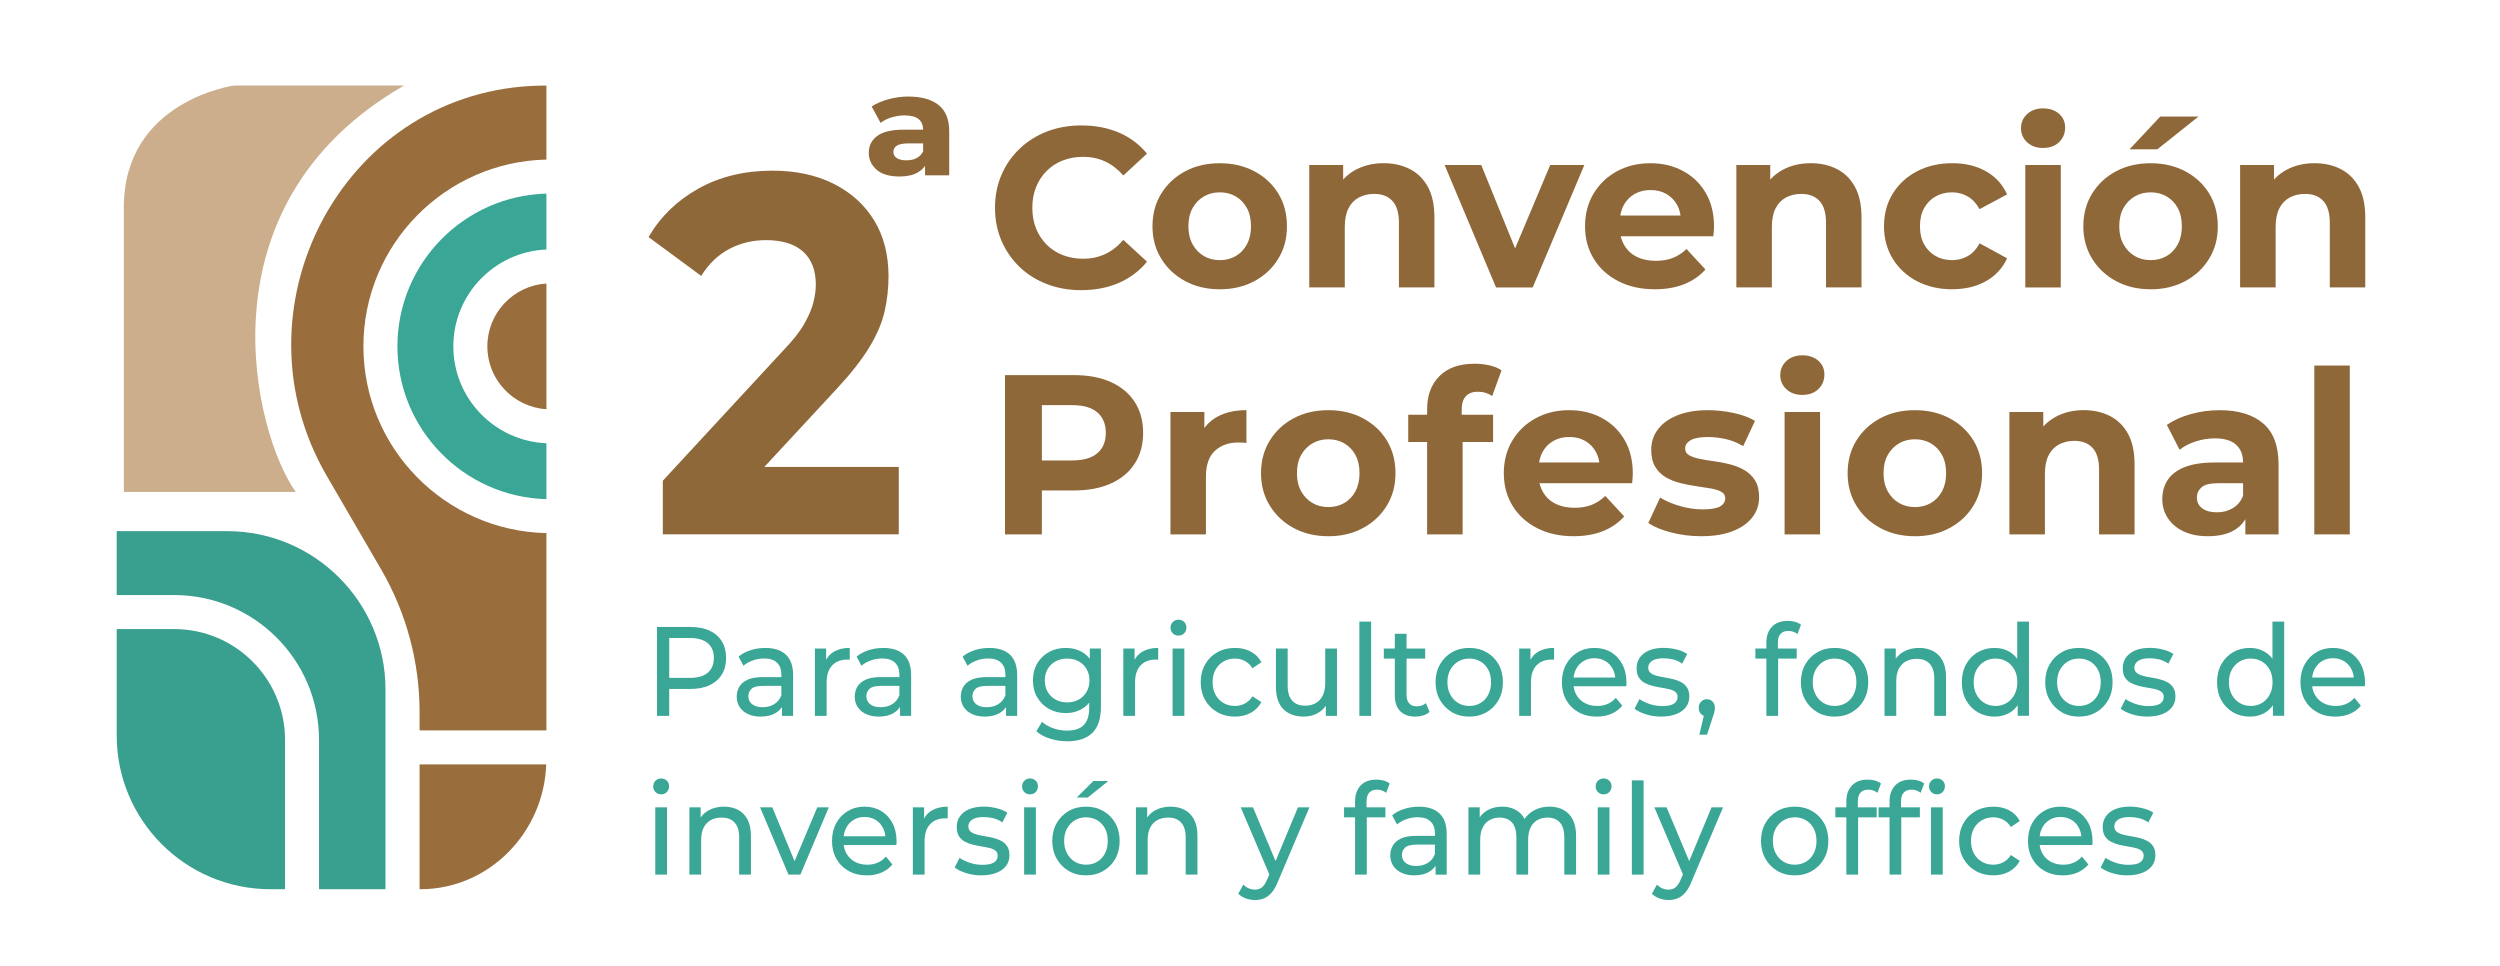 <?xml version="1.0" encoding="UTF-8"?>
<svg id="FORMAS" xmlns="http://www.w3.org/2000/svg" viewBox="0 0 1417.32 547.8">
  <defs>
    <style>
      .cls-1 {
        fill: #39a696;
      }

      .cls-1, .cls-2, .cls-3, .cls-4, .cls-5 {
        stroke-width: 0px;
      }

      .cls-2 {
        fill: #996d3c;
      }

      .cls-3 {
        fill: #8f683a;
      }

      .cls-4 {
        fill: #399f8f;
      }

      .cls-5 {
        fill: #ccae8d;
      }
    </style>
  </defs>
  <g>
    <path class="cls-3" d="M612.99,164.51c-6.97,0-13.44-1.14-19.41-3.42-5.98-2.28-11.16-5.53-15.54-9.74-4.39-4.21-7.8-9.16-10.26-14.83-2.45-5.68-3.68-11.91-3.68-18.71s1.23-13.03,3.68-18.71c2.45-5.68,5.89-10.62,10.32-14.83,4.43-4.21,9.61-7.46,15.54-9.74,5.93-2.28,12.43-3.42,19.48-3.42,7.82,0,14.9,1.35,21.22,4.06s11.63,6.69,15.93,11.93l-13.42,12.38c-3.1-3.53-6.54-6.17-10.32-7.93-3.79-1.76-7.91-2.64-12.38-2.64-4.21,0-8.08.69-11.61,2.06-3.53,1.38-6.58,3.35-9.16,5.93s-4.58,5.63-6,9.16c-1.42,3.53-2.13,7.44-2.13,11.74s.71,8.21,2.13,11.74c1.42,3.53,3.42,6.58,6,9.16s5.63,4.56,9.16,5.93c3.53,1.38,7.4,2.06,11.61,2.06,4.47,0,8.6-.88,12.38-2.64,3.78-1.76,7.22-4.45,10.32-8.06l13.42,12.38c-4.3,5.25-9.61,9.25-15.93,12s-13.44,4.13-21.35,4.13Z"/>
    <path class="cls-3" d="M691.55,164c-7.4,0-13.95-1.55-19.67-4.64-5.72-3.1-10.24-7.33-13.54-12.71-3.31-5.37-4.97-11.5-4.97-18.38s1.65-13.14,4.97-18.51c3.31-5.37,7.82-9.59,13.54-12.64,5.72-3.05,12.27-4.58,19.67-4.58s13.85,1.53,19.61,4.58c5.76,3.05,10.28,7.25,13.54,12.58,3.27,5.33,4.9,11.53,4.9,18.58s-1.63,13.01-4.9,18.38c-3.27,5.38-7.78,9.61-13.54,12.71-5.76,3.1-12.3,4.64-19.61,4.64ZM691.55,147.48c3.35,0,6.36-.77,9.03-2.32,2.67-1.55,4.77-3.76,6.32-6.64,1.55-2.88,2.32-6.3,2.32-10.26s-.77-7.48-2.32-10.32c-1.55-2.84-3.66-5.03-6.32-6.58-2.67-1.55-5.68-2.32-9.03-2.32s-6.37.77-9.03,2.32c-2.67,1.55-4.8,3.74-6.39,6.58-1.59,2.84-2.39,6.28-2.39,10.32s.79,7.38,2.39,10.26c1.59,2.88,3.72,5.1,6.39,6.64,2.66,1.55,5.68,2.32,9.03,2.32Z"/>
    <path class="cls-3" d="M742.25,162.96v-69.4h19.22v19.22l-3.61-5.81c2.49-4.64,6.06-8.21,10.71-10.71,4.64-2.49,9.93-3.74,15.87-3.74,5.5,0,10.43,1.1,14.77,3.29,4.34,2.19,7.76,5.55,10.26,10.06,2.49,4.51,3.74,10.3,3.74,17.35v39.73h-20.12v-36.64c0-5.59-1.23-9.72-3.68-12.38-2.45-2.67-5.91-4-10.38-4-3.18,0-6.04.67-8.58,2-2.54,1.33-4.52,3.38-5.93,6.13-1.42,2.75-2.13,6.28-2.13,10.58v34.31h-20.12Z"/>
    <path class="cls-3" d="M848.15,162.96l-29.15-69.4h20.77l24.25,59.73h-10.32l25.16-59.73h19.35l-29.28,69.4h-20.77Z"/>
    <path class="cls-3" d="M938.2,164c-7.91,0-14.86-1.55-20.83-4.64-5.98-3.1-10.6-7.33-13.87-12.71-3.27-5.37-4.9-11.5-4.9-18.38s1.61-13.14,4.84-18.51c3.23-5.37,7.63-9.59,13.22-12.64,5.59-3.05,11.91-4.58,18.96-4.58s12.92,1.44,18.38,4.32c5.46,2.88,9.78,7.01,12.96,12.38,3.18,5.38,4.77,11.8,4.77,19.29,0,.77-.04,1.66-.13,2.64-.09.99-.17,1.92-.26,2.77h-56.37v-11.74h45.79l-7.74,3.48c0-3.61-.73-6.75-2.19-9.42-1.46-2.66-3.48-4.75-6.06-6.26-2.58-1.5-5.59-2.26-9.03-2.26s-6.47.75-9.09,2.26c-2.62,1.5-4.67,3.61-6.13,6.32-1.46,2.71-2.19,5.91-2.19,9.61v3.1c0,3.79.84,7.12,2.52,10,1.68,2.88,4.04,5.08,7.1,6.58,3.05,1.51,6.64,2.26,10.77,2.26,3.7,0,6.94-.56,9.74-1.68,2.79-1.12,5.35-2.79,7.68-5.03l10.71,11.61c-3.18,3.61-7.18,6.39-12,8.32-4.82,1.93-10.36,2.9-16.64,2.9Z"/>
    <path class="cls-3" d="M984.38,162.96v-69.4h19.22v19.22l-3.61-5.81c2.49-4.64,6.06-8.21,10.71-10.71,4.64-2.49,9.93-3.74,15.87-3.74,5.5,0,10.43,1.1,14.77,3.29,4.34,2.19,7.76,5.55,10.26,10.06,2.49,4.51,3.74,10.3,3.74,17.35v39.73h-20.12v-36.64c0-5.59-1.23-9.72-3.68-12.38-2.45-2.67-5.91-4-10.38-4-3.18,0-6.04.67-8.58,2-2.54,1.33-4.52,3.38-5.93,6.13-1.42,2.75-2.13,6.28-2.13,10.58v34.31h-20.12Z"/>
    <path class="cls-3" d="M1106.8,164c-7.48,0-14.15-1.53-20-4.58-5.85-3.05-10.43-7.29-13.74-12.71-3.31-5.42-4.97-11.57-4.97-18.45s1.65-13.14,4.97-18.51c3.31-5.37,7.89-9.59,13.74-12.64,5.85-3.05,12.51-4.58,20-4.58s13.67,1.53,19.09,4.58c5.42,3.05,9.42,7.42,12,13.09l-15.61,8.38c-1.81-3.27-4.06-5.68-6.77-7.22-2.71-1.55-5.66-2.32-8.84-2.32-3.44,0-6.54.77-9.29,2.32-2.75,1.55-4.92,3.74-6.51,6.58-1.59,2.84-2.39,6.28-2.39,10.32s.79,7.48,2.39,10.32c1.59,2.84,3.76,5.03,6.51,6.58,2.75,1.55,5.85,2.32,9.29,2.32,3.18,0,6.13-.75,8.84-2.26,2.71-1.5,4.97-3.93,6.77-7.29l15.61,8.51c-2.58,5.59-6.58,9.91-12,12.96-5.42,3.05-11.78,4.58-19.09,4.58Z"/>
    <path class="cls-3" d="M1158.27,83.89c-3.7,0-6.71-1.07-9.03-3.22-2.32-2.15-3.48-4.82-3.48-8s1.16-5.85,3.48-8c2.32-2.15,5.33-3.23,9.03-3.23s6.71,1.01,9.03,3.03c2.32,2.02,3.48,4.62,3.48,7.8,0,3.35-1.14,6.13-3.42,8.32-2.28,2.19-5.31,3.29-9.09,3.29ZM1148.2,162.96v-69.4h20.12v69.4h-20.12Z"/>
    <path class="cls-3" d="M1219.28,164c-7.4,0-13.95-1.55-19.67-4.64-5.72-3.1-10.24-7.33-13.54-12.71-3.31-5.37-4.97-11.5-4.97-18.38s1.65-13.14,4.97-18.51c3.31-5.37,7.82-9.59,13.54-12.64,5.72-3.05,12.27-4.58,19.67-4.58s13.85,1.53,19.61,4.58c5.76,3.05,10.28,7.25,13.54,12.58,3.27,5.33,4.9,11.53,4.9,18.58s-1.63,13.01-4.9,18.38c-3.27,5.38-7.78,9.61-13.54,12.71-5.76,3.1-12.3,4.64-19.61,4.64ZM1219.28,147.48c3.35,0,6.36-.77,9.03-2.32,2.67-1.55,4.77-3.76,6.32-6.64,1.55-2.88,2.32-6.3,2.32-10.26s-.77-7.48-2.32-10.32c-1.55-2.84-3.66-5.03-6.32-6.58-2.67-1.55-5.68-2.32-9.03-2.32s-6.37.77-9.03,2.32c-2.67,1.55-4.8,3.74-6.39,6.58-1.59,2.84-2.39,6.28-2.39,10.32s.79,7.38,2.39,10.26c1.59,2.88,3.72,5.1,6.39,6.64,2.66,1.55,5.68,2.32,9.03,2.32ZM1207.29,84.66l17.42-18.58h21.67l-23.35,18.58h-15.74Z"/>
    <path class="cls-3" d="M1269.98,162.96v-69.4h19.22v19.22l-3.61-5.81c2.49-4.64,6.06-8.21,10.71-10.71,4.64-2.49,9.93-3.74,15.87-3.74,5.5,0,10.43,1.1,14.77,3.29,4.34,2.19,7.76,5.55,10.26,10.06,2.49,4.51,3.74,10.3,3.74,17.35v39.73h-20.12v-36.64c0-5.59-1.23-9.72-3.68-12.38-2.45-2.67-5.91-4-10.38-4-3.18,0-6.04.67-8.58,2-2.54,1.33-4.52,3.38-5.93,6.13-1.42,2.75-2.13,6.28-2.13,10.58v34.31h-20.12Z"/>
    <path class="cls-3" d="M569.77,302.96v-90.3h39.09c8.08,0,15.05,1.31,20.9,3.93,5.85,2.62,10.36,6.38,13.54,11.29,3.18,4.9,4.77,10.75,4.77,17.54s-1.59,12.51-4.77,17.42c-3.18,4.9-7.7,8.67-13.54,11.29-5.85,2.62-12.82,3.93-20.9,3.93h-27.48l9.29-9.42v34.31h-20.9ZM590.67,270.97l-9.29-9.93h26.32c6.45,0,11.27-1.38,14.45-4.13,3.18-2.75,4.77-6.58,4.77-11.48s-1.59-8.86-4.77-11.61c-3.18-2.75-8-4.13-14.45-4.13h-26.32l9.29-9.93v51.21Z"/>
    <path class="cls-3" d="M663.56,302.96v-69.4h19.22v19.61l-2.71-5.68c2.06-4.9,5.37-8.62,9.93-11.16,4.56-2.54,10.1-3.8,16.64-3.8v18.58c-.86-.08-1.63-.15-2.32-.19-.69-.04-1.42-.06-2.19-.06-5.5,0-9.96,1.57-13.35,4.71-3.4,3.14-5.1,8.02-5.1,14.64v32.77h-20.12Z"/>
    <path class="cls-3" d="M753.08,304c-7.4,0-13.95-1.55-19.67-4.64-5.72-3.1-10.24-7.33-13.54-12.71-3.31-5.37-4.97-11.5-4.97-18.38s1.65-13.14,4.97-18.51c3.31-5.37,7.82-9.59,13.54-12.64,5.72-3.05,12.27-4.58,19.67-4.58s13.85,1.53,19.61,4.58c5.76,3.05,10.28,7.25,13.54,12.58,3.27,5.33,4.9,11.53,4.9,18.58s-1.63,13.01-4.9,18.38c-3.27,5.38-7.78,9.61-13.54,12.71-5.76,3.1-12.3,4.64-19.61,4.64ZM753.08,287.48c3.35,0,6.36-.77,9.03-2.32,2.67-1.55,4.77-3.76,6.32-6.64,1.55-2.88,2.32-6.3,2.32-10.26s-.77-7.48-2.32-10.32c-1.55-2.84-3.66-5.03-6.32-6.58-2.67-1.55-5.68-2.32-9.03-2.32s-6.37.77-9.03,2.32c-2.67,1.55-4.8,3.74-6.39,6.58-1.59,2.84-2.39,6.28-2.39,10.32s.79,7.38,2.39,10.26c1.59,2.88,3.72,5.1,6.39,6.64,2.66,1.55,5.68,2.32,9.03,2.32Z"/>
    <path class="cls-3" d="M798.36,250.59v-15.48h48.12v15.48h-48.12ZM809.07,302.96v-70.95c0-7.82,2.32-14.08,6.97-18.77,4.64-4.69,11.27-7.03,19.87-7.03,2.92,0,5.74.3,8.45.9,2.71.6,5.01,1.55,6.9,2.84l-5.29,14.58c-1.12-.77-2.37-1.38-3.74-1.81-1.38-.43-2.84-.64-4.39-.64-2.92,0-5.18.84-6.77,2.52-1.59,1.68-2.39,4.19-2.39,7.55v6.45l.52,8.64v55.73h-20.12Z"/>
    <path class="cls-3" d="M892.15,304c-7.91,0-14.86-1.55-20.83-4.64-5.98-3.1-10.6-7.33-13.87-12.71-3.27-5.37-4.9-11.5-4.9-18.38s1.61-13.14,4.84-18.51c3.23-5.37,7.63-9.59,13.22-12.64,5.59-3.05,11.91-4.58,18.96-4.58s12.92,1.44,18.38,4.32c5.46,2.88,9.78,7.01,12.96,12.38,3.18,5.38,4.77,11.8,4.77,19.29,0,.77-.04,1.66-.13,2.64-.09.99-.17,1.92-.26,2.77h-56.37v-11.74h45.79l-7.74,3.48c0-3.61-.73-6.75-2.19-9.42-1.46-2.66-3.48-4.75-6.06-6.26-2.58-1.5-5.59-2.26-9.03-2.26s-6.47.75-9.09,2.26c-2.62,1.5-4.67,3.61-6.13,6.32-1.46,2.71-2.19,5.91-2.19,9.61v3.1c0,3.79.84,7.12,2.52,10,1.68,2.88,4.04,5.08,7.1,6.58,3.05,1.51,6.64,2.26,10.77,2.26,3.7,0,6.94-.56,9.74-1.68,2.79-1.12,5.35-2.79,7.68-5.03l10.71,11.61c-3.18,3.61-7.18,6.39-12,8.32-4.82,1.93-10.36,2.9-16.64,2.9Z"/>
    <path class="cls-3" d="M964.51,304c-5.93,0-11.63-.71-17.09-2.13-5.46-1.42-9.78-3.2-12.96-5.35l6.71-14.45c3.18,1.98,6.94,3.59,11.29,4.84,4.34,1.25,8.62,1.87,12.84,1.87,4.64,0,7.93-.56,9.87-1.68,1.94-1.12,2.9-2.66,2.9-4.64,0-1.63-.75-2.86-2.26-3.68-1.51-.82-3.5-1.44-6-1.87-2.5-.43-5.22-.86-8.19-1.29-2.97-.43-5.96-1.01-8.97-1.74-3.01-.73-5.76-1.83-8.26-3.29-2.5-1.46-4.5-3.44-6-5.93-1.51-2.49-2.26-5.72-2.26-9.67,0-4.39,1.27-8.26,3.81-11.61,2.54-3.35,6.21-6,11.03-7.93,4.82-1.94,10.58-2.9,17.29-2.9,4.73,0,9.55.52,14.45,1.55,4.9,1.03,8.99,2.54,12.25,4.51l-6.71,14.32c-3.35-1.98-6.73-3.33-10.13-4.06-3.4-.73-6.69-1.1-9.87-1.1-4.47,0-7.74.6-9.8,1.81-2.06,1.21-3.1,2.75-3.1,4.64,0,1.72.75,3.01,2.26,3.87,1.5.86,3.5,1.55,6,2.06,2.49.52,5.22.97,8.19,1.35,2.97.39,5.95.97,8.97,1.74,3.01.77,5.74,1.87,8.19,3.29s4.45,3.35,6,5.8,2.32,5.66,2.32,9.61c0,4.3-1.29,8.11-3.87,11.42-2.58,3.31-6.3,5.91-11.16,7.8-4.86,1.89-10.77,2.84-17.74,2.84Z"/>
    <path class="cls-3" d="M1021.79,223.89c-3.7,0-6.71-1.07-9.03-3.22-2.32-2.15-3.48-4.82-3.48-8s1.16-5.85,3.48-8c2.32-2.15,5.33-3.23,9.03-3.23s6.71,1.01,9.03,3.03c2.32,2.02,3.48,4.62,3.48,7.8,0,3.35-1.14,6.13-3.42,8.32-2.28,2.19-5.31,3.29-9.09,3.29ZM1011.73,302.96v-69.4h20.12v69.4h-20.12Z"/>
    <path class="cls-3" d="M1085.64,304c-7.4,0-13.95-1.55-19.67-4.64-5.72-3.1-10.24-7.33-13.54-12.71-3.31-5.37-4.97-11.5-4.97-18.38s1.65-13.14,4.97-18.51c3.31-5.37,7.82-9.59,13.54-12.64,5.72-3.05,12.27-4.58,19.67-4.58s13.85,1.53,19.61,4.58c5.76,3.05,10.28,7.25,13.54,12.58,3.27,5.33,4.9,11.53,4.9,18.58s-1.63,13.01-4.9,18.38c-3.27,5.38-7.78,9.61-13.54,12.71-5.76,3.1-12.3,4.64-19.61,4.64ZM1085.64,287.48c3.35,0,6.36-.77,9.03-2.32,2.67-1.55,4.77-3.76,6.32-6.64,1.55-2.88,2.32-6.3,2.32-10.26s-.77-7.48-2.32-10.32c-1.55-2.84-3.66-5.03-6.32-6.58-2.67-1.55-5.68-2.32-9.03-2.32s-6.37.77-9.03,2.32c-2.67,1.55-4.8,3.74-6.39,6.58-1.59,2.84-2.39,6.28-2.39,10.32s.79,7.38,2.39,10.26c1.59,2.88,3.72,5.1,6.39,6.64,2.66,1.55,5.68,2.32,9.03,2.32Z"/>
    <path class="cls-3" d="M1139.18,302.96v-69.4h19.22v19.22l-3.61-5.81c2.49-4.64,6.06-8.21,10.71-10.71,4.64-2.49,9.93-3.74,15.87-3.74,5.5,0,10.43,1.1,14.77,3.29,4.34,2.19,7.76,5.55,10.26,10.06,2.49,4.51,3.74,10.3,3.74,17.35v39.73h-20.12v-36.64c0-5.59-1.23-9.72-3.68-12.38-2.45-2.67-5.91-4-10.38-4-3.18,0-6.04.67-8.58,2-2.54,1.33-4.52,3.38-5.93,6.13-1.42,2.75-2.13,6.28-2.13,10.58v34.31h-20.12Z"/>
    <path class="cls-3" d="M1251.79,304c-5.42,0-10.06-.93-13.93-2.77-3.87-1.85-6.84-4.36-8.9-7.55-2.06-3.18-3.1-6.75-3.1-10.71s1.01-7.74,3.03-10.84c2.02-3.1,5.22-5.52,9.61-7.29,4.39-1.76,10.1-2.64,17.16-2.64h18.45v11.74h-16.25c-4.73,0-7.98.77-9.74,2.32-1.76,1.55-2.64,3.48-2.64,5.8,0,2.58,1.01,4.62,3.03,6.13,2.02,1.51,4.79,2.26,8.32,2.26s6.36-.79,9.03-2.39c2.66-1.59,4.6-3.93,5.8-7.03l3.1,9.29c-1.46,4.47-4.13,7.87-8,10.19s-8.86,3.48-14.96,3.48ZM1272.95,302.96v-13.54l-1.29-2.97v-24.25c0-4.3-1.31-7.65-3.93-10.06-2.62-2.41-6.64-3.61-12.06-3.61-3.7,0-7.33.58-10.9,1.74-3.57,1.16-6.6,2.73-9.09,4.71l-7.22-14.06c3.78-2.67,8.34-4.73,13.67-6.19,5.33-1.46,10.75-2.19,16.25-2.19,10.58,0,18.79,2.5,24.64,7.48,5.85,4.99,8.77,12.77,8.77,23.35v39.6h-18.83Z"/>
    <path class="cls-3" d="M1312.04,302.96v-95.72h20.12v95.72h-20.12Z"/>
  </g>
  <g>
    <path class="cls-1" d="M372.47,405.84v-50.4h18.93c4.25,0,7.88.7,10.89,2.09,3,1.39,5.31,3.41,6.93,6.05,1.62,2.64,2.43,5.78,2.43,9.43s-.81,6.78-2.43,9.4c-1.62,2.62-3.93,4.63-6.93,6.05-3.01,1.42-6.63,2.12-10.89,2.12h-15.12l3.12-3.38v18.65h-6.93ZM379.4,387.91l-3.12-3.6h14.91c4.44,0,7.8-.98,10.09-2.95,2.29-1.97,3.43-4.75,3.43-8.35s-1.14-6.38-3.43-8.35c-2.29-1.97-5.65-2.95-10.09-2.95h-14.91l3.12-3.6v29.81Z"/>
    <path class="cls-1" d="M431.26,406.27c-2.73,0-5.12-.48-7.18-1.44-2.06-.96-3.64-2.29-4.75-4-1.11-1.7-1.66-3.64-1.66-5.8s.47-3.94,1.42-5.62c.95-1.68,2.5-3.02,4.65-4.03s5.05-1.51,8.7-1.51h11.65v4.97h-11.37c-3.33,0-5.57.58-6.73,1.73-1.16,1.15-1.73,2.54-1.73,4.18,0,1.87.72,3.37,2.15,4.5,1.43,1.13,3.42,1.69,5.96,1.69s4.68-.58,6.55-1.73,3.22-2.83,4.06-5.04l1.32,4.75c-.88,2.26-2.43,4.04-4.65,5.36-2.22,1.32-5.02,1.98-8.39,1.98ZM443.33,405.84v-8.06l-.35-1.51v-13.75c0-2.93-.82-5.2-2.46-6.8-1.64-1.61-4.1-2.41-7.38-2.41-2.17,0-4.3.37-6.38,1.12s-3.84,1.74-5.27,2.99l-2.77-5.18c1.9-1.58,4.17-2.8,6.83-3.64,2.66-.84,5.44-1.26,8.35-1.26,5.04,0,8.92,1.27,11.65,3.82,2.73,2.54,4.09,6.43,4.09,11.66v23.04h-6.31Z"/>
    <path class="cls-1" d="M461.98,405.84v-38.16h6.38v10.37l-.62-2.59c1.02-2.64,2.73-4.66,5.13-6.05,2.4-1.39,5.36-2.09,8.88-2.09v6.7c-.28-.05-.54-.07-.8-.07h-.73c-3.56,0-6.38,1.11-8.46,3.31-2.08,2.21-3.12,5.4-3.12,9.58v19.01h-6.66Z"/>
    <path class="cls-1" d="M498.17,406.27c-2.73,0-5.12-.48-7.18-1.44-2.06-.96-3.64-2.29-4.75-4-1.11-1.7-1.66-3.64-1.66-5.8s.47-3.94,1.42-5.62c.95-1.68,2.5-3.02,4.65-4.03s5.05-1.51,8.7-1.51h11.65v4.97h-11.37c-3.33,0-5.57.58-6.73,1.73-1.16,1.15-1.73,2.54-1.73,4.18,0,1.87.72,3.37,2.15,4.5,1.43,1.13,3.42,1.69,5.96,1.69s4.68-.58,6.55-1.73,3.22-2.83,4.06-5.04l1.32,4.75c-.88,2.26-2.43,4.04-4.65,5.36-2.22,1.32-5.02,1.98-8.39,1.98ZM510.24,405.84v-8.06l-.35-1.51v-13.75c0-2.93-.82-5.2-2.46-6.8-1.64-1.61-4.1-2.41-7.38-2.41-2.17,0-4.3.37-6.38,1.12s-3.84,1.74-5.27,2.99l-2.77-5.18c1.9-1.58,4.17-2.8,6.83-3.64,2.66-.84,5.44-1.26,8.35-1.26,5.04,0,8.92,1.27,11.65,3.82,2.73,2.54,4.09,6.43,4.09,11.66v23.04h-6.31Z"/>
    <path class="cls-1" d="M558.29,406.27c-2.73,0-5.12-.48-7.18-1.44-2.06-.96-3.64-2.29-4.75-4-1.11-1.7-1.66-3.64-1.66-5.8s.47-3.94,1.42-5.62c.95-1.68,2.5-3.02,4.65-4.03s5.05-1.51,8.7-1.51h11.65v4.97h-11.37c-3.33,0-5.57.58-6.73,1.73-1.16,1.15-1.73,2.54-1.73,4.18,0,1.87.72,3.37,2.15,4.5,1.43,1.13,3.42,1.69,5.96,1.69s4.68-.58,6.55-1.73,3.22-2.83,4.06-5.04l1.32,4.75c-.88,2.26-2.43,4.04-4.65,5.36-2.22,1.32-5.02,1.98-8.39,1.98ZM570.35,405.84v-8.06l-.35-1.51v-13.75c0-2.93-.82-5.2-2.46-6.8-1.64-1.61-4.1-2.41-7.38-2.41-2.17,0-4.3.37-6.38,1.12s-3.84,1.74-5.27,2.99l-2.77-5.18c1.9-1.58,4.17-2.8,6.83-3.64,2.66-.84,5.44-1.26,8.35-1.26,5.04,0,8.92,1.27,11.65,3.82,2.73,2.54,4.09,6.43,4.09,11.66v23.04h-6.31Z"/>
    <path class="cls-1" d="M604.25,404.26c-3.56,0-6.74-.78-9.53-2.34-2.8-1.56-5.02-3.73-6.66-6.52-1.64-2.78-2.46-6-2.46-9.65s.82-6.92,2.46-9.68c1.64-2.76,3.86-4.91,6.66-6.44,2.8-1.54,5.97-2.3,9.53-2.3,3.14,0,6.01.66,8.6,1.98,2.59,1.32,4.66,3.35,6.21,6.08,1.55,2.74,2.32,6.19,2.32,10.37s-.77,7.56-2.32,10.3c-1.55,2.74-3.62,4.79-6.21,6.16-2.59,1.37-5.45,2.05-8.6,2.05ZM605.09,420.24c-3.37,0-6.65-.49-9.81-1.48-3.17-.98-5.74-2.39-7.73-4.21l3.19-5.33c1.71,1.54,3.81,2.75,6.31,3.64,2.5.89,5.11,1.33,7.83,1.33,4.34,0,7.53-1.06,9.57-3.17,2.03-2.11,3.05-5.33,3.05-9.65v-8.06l.69-7.56-.35-7.63v-10.44h6.31v32.98c0,6.72-1.62,11.66-4.85,14.83-3.24,3.17-7.97,4.75-14.21,4.75ZM605.02,398.21c2.45,0,4.62-.53,6.52-1.58,1.9-1.06,3.39-2.52,4.47-4.39,1.09-1.87,1.63-4.03,1.63-6.48s-.54-4.61-1.63-6.48c-1.09-1.87-2.58-3.32-4.47-4.36-1.9-1.03-4.07-1.55-6.52-1.55s-4.63.52-6.55,1.55c-1.92,1.03-3.42,2.48-4.51,4.36-1.09,1.87-1.63,4.03-1.63,6.48s.54,4.61,1.63,6.48c1.09,1.87,2.59,3.34,4.51,4.39,1.92,1.06,4.1,1.58,6.55,1.58Z"/>
    <path class="cls-1" d="M636.84,405.84v-38.16h6.38v10.37l-.62-2.59c1.02-2.64,2.73-4.66,5.13-6.05,2.4-1.39,5.36-2.09,8.88-2.09v6.7c-.28-.05-.54-.07-.8-.07h-.73c-3.56,0-6.38,1.11-8.46,3.31-2.08,2.21-3.12,5.4-3.12,9.58v19.01h-6.66Z"/>
    <path class="cls-1" d="M668.11,360.34c-1.29,0-2.37-.43-3.22-1.3-.86-.86-1.28-1.92-1.28-3.17s.43-2.38,1.28-3.24c.85-.86,1.93-1.3,3.22-1.3s2.37.42,3.22,1.26c.85.84,1.28,1.88,1.28,3.13s-.42,2.39-1.25,3.28c-.83.89-1.92,1.33-3.26,1.33ZM664.78,405.84v-38.16h6.66v38.16h-6.66Z"/>
    <path class="cls-1" d="M700.14,406.27c-3.74,0-7.08-.84-10.02-2.52-2.94-1.68-5.23-3.98-6.9-6.91-1.66-2.93-2.5-6.29-2.5-10.08s.83-7.15,2.5-10.08c1.66-2.93,3.96-5.22,6.9-6.88,2.94-1.66,6.27-2.48,10.02-2.48,3.33,0,6.3.68,8.91,2.05,2.61,1.37,4.63,3.4,6.07,6.08l-5.06,3.38c-1.2-1.87-2.67-3.25-4.4-4.14-1.73-.89-3.59-1.33-5.58-1.33-2.4,0-4.55.55-6.45,1.66-1.9,1.11-3.4,2.65-4.51,4.64-1.11,1.99-1.66,4.36-1.66,7.09s.55,5.11,1.66,7.13c1.11,2.02,2.61,3.58,4.51,4.68,1.9,1.11,4.04,1.66,6.45,1.66,1.99,0,3.85-.44,5.58-1.33,1.73-.89,3.2-2.27,4.4-4.14l5.06,3.31c-1.43,2.64-3.46,4.67-6.07,6.08-2.61,1.42-5.58,2.12-8.91,2.12Z"/>
    <path class="cls-1" d="M739.18,406.27c-3.14,0-5.91-.6-8.29-1.8-2.38-1.2-4.23-3.04-5.55-5.51-1.32-2.47-1.98-5.58-1.98-9.32v-21.96h6.66v21.17c0,3.74.87,6.55,2.6,8.42s4.17,2.81,7.31,2.81c2.31,0,4.32-.49,6.03-1.48,1.71-.98,3.03-2.42,3.95-4.32.92-1.9,1.39-4.19,1.39-6.88v-19.73h6.66v38.16h-6.31v-10.3l1.04,2.74c-1.2,2.54-3.01,4.51-5.41,5.9-2.4,1.39-5.11,2.09-8.11,2.09Z"/>
    <path class="cls-1" d="M770.66,405.84v-53.42h6.66v53.42h-6.66Z"/>
    <path class="cls-1" d="M784.53,373.37v-5.69h23.44v5.69h-23.44ZM802.41,406.27c-3.7,0-6.56-1.03-8.6-3.1-2.03-2.06-3.05-5.02-3.05-8.86v-34.99h6.66v34.7c0,2.06.5,3.65,1.49,4.75.99,1.1,2.42,1.66,4.26,1.66,2.08,0,3.81-.6,5.2-1.8l2.08,4.97c-1.02.91-2.23,1.58-3.64,2.02-1.41.43-2.88.65-4.4.65Z"/>
    <path class="cls-1" d="M832.99,406.27c-3.7,0-6.98-.84-9.85-2.52-2.87-1.68-5.13-4-6.79-6.95s-2.5-6.3-2.5-10.04.83-7.15,2.5-10.08c1.66-2.93,3.93-5.22,6.79-6.88,2.87-1.66,6.15-2.48,9.85-2.48s6.92.83,9.81,2.48c2.89,1.66,5.15,3.94,6.79,6.84,1.64,2.91,2.46,6.28,2.46,10.12s-.82,7.15-2.46,10.08c-1.64,2.93-3.91,5.23-6.79,6.91-2.89,1.68-6.16,2.52-9.81,2.52ZM832.99,400.22c2.36,0,4.47-.55,6.34-1.66,1.87-1.1,3.34-2.67,4.4-4.72,1.06-2.04,1.59-4.4,1.59-7.09s-.53-5.1-1.59-7.09c-1.06-1.99-2.53-3.54-4.4-4.64-1.87-1.1-3.99-1.66-6.34-1.66s-4.46.55-6.31,1.66c-1.85,1.11-3.33,2.65-4.44,4.64-1.11,1.99-1.66,4.36-1.66,7.09s.55,5.05,1.66,7.09c1.11,2.04,2.59,3.61,4.44,4.72,1.85,1.11,3.95,1.66,6.31,1.66Z"/>
    <path class="cls-1" d="M861.28,405.84v-38.16h6.38v10.37l-.62-2.59c1.02-2.64,2.73-4.66,5.13-6.05,2.4-1.39,5.36-2.09,8.88-2.09v6.7c-.28-.05-.54-.07-.8-.07h-.73c-3.56,0-6.38,1.11-8.46,3.31-2.08,2.21-3.12,5.4-3.12,9.58v19.01h-6.66Z"/>
    <path class="cls-1" d="M905.24,406.27c-3.93,0-7.38-.84-10.37-2.52-2.98-1.68-5.29-3.98-6.93-6.91-1.64-2.93-2.46-6.29-2.46-10.08s.8-7.15,2.39-10.08c1.59-2.93,3.79-5.22,6.59-6.88,2.8-1.66,5.95-2.48,9.46-2.48s6.7.82,9.43,2.45c2.73,1.63,4.86,3.92,6.41,6.88,1.55,2.95,2.32,6.4,2.32,10.33,0,.29-.01.62-.03,1.01-.02.38-.06.75-.1,1.08h-31.27v-4.97h27.8l-2.7,1.73c.05-2.45-.44-4.63-1.46-6.55-1.02-1.92-2.42-3.42-4.19-4.5-1.78-1.08-3.85-1.62-6.21-1.62s-4.37.54-6.17,1.62-3.21,2.59-4.23,4.54c-1.02,1.94-1.53,4.17-1.53,6.66v1.15c0,2.54.57,4.81,1.7,6.8,1.13,1.99,2.71,3.54,4.75,4.64,2.03,1.11,4.37,1.66,7,1.66,2.17,0,4.15-.38,5.93-1.15,1.78-.77,3.34-1.92,4.68-3.46l3.67,4.46c-1.66,2.02-3.73,3.55-6.21,4.61-2.47,1.06-5.23,1.58-8.29,1.58Z"/>
    <path class="cls-1" d="M941.85,406.27c-3.05,0-5.95-.43-8.7-1.3-2.75-.86-4.91-1.92-6.48-3.17l2.77-5.47c1.57,1.1,3.51,2.04,5.82,2.81,2.31.77,4.67,1.15,7.07,1.15,3.1,0,5.33-.46,6.69-1.37,1.36-.91,2.05-2.18,2.05-3.82,0-1.2-.42-2.14-1.25-2.81-.83-.67-1.93-1.18-3.29-1.51-1.36-.33-2.88-.64-4.54-.9-1.66-.26-3.33-.6-4.99-1.01-1.66-.41-3.19-.98-4.58-1.73s-2.5-1.78-3.33-3.1c-.83-1.32-1.25-3.08-1.25-5.29s.62-4.32,1.87-6.05c1.25-1.73,3.02-3.06,5.3-4,2.29-.94,5-1.4,8.15-1.4,2.4,0,4.84.3,7.31.9,2.47.6,4.5,1.45,6.07,2.56l-2.84,5.47c-1.66-1.15-3.4-1.94-5.2-2.38-1.8-.43-3.61-.65-5.41-.65-2.91,0-5.09.49-6.52,1.48-1.43.98-2.15,2.24-2.15,3.78,0,1.3.43,2.29,1.28,2.99.85.7,1.96,1.24,3.33,1.62,1.36.38,2.88.71,4.54.97,1.66.26,3.33.6,4.99,1.01,1.66.41,3.18.97,4.54,1.69,1.36.72,2.47,1.73,3.33,3.02.85,1.3,1.28,3.02,1.28,5.18,0,2.3-.65,4.3-1.94,5.98-1.29,1.68-3.12,2.99-5.48,3.92-2.36.94-5.18,1.4-8.46,1.4Z"/>
    <path class="cls-1" d="M963.41,416.5l3.47-14.54.9,4.18c-1.34,0-2.46-.43-3.36-1.3s-1.35-2.04-1.35-3.53.45-2.62,1.35-3.53c.9-.91,2-1.37,3.29-1.37s2.43.47,3.26,1.4c.83.94,1.25,2.1,1.25,3.49,0,.48-.03.95-.1,1.4-.07.46-.19.98-.35,1.58-.16.6-.41,1.33-.73,2.2l-3.26,10.01h-4.37Z"/>
    <path class="cls-1" d="M995.17,373.37v-5.69h23.44v5.69h-23.44ZM1001.41,405.84v-41.54c0-3.74,1.05-6.73,3.15-8.96,2.1-2.23,5.1-3.35,8.98-3.35,1.43,0,2.81.18,4.13.54,1.32.36,2.44.92,3.36,1.69l-2.01,5.26c-.69-.58-1.48-1.02-2.36-1.33-.88-.31-1.8-.47-2.77-.47-1.94,0-3.42.56-4.44,1.69-1.02,1.13-1.53,2.8-1.53,5v5.11l.14,3.17v33.19h-6.66Z"/>
    <path class="cls-1" d="M1040.1,406.27c-3.7,0-6.98-.84-9.85-2.52-2.87-1.68-5.13-4-6.79-6.95s-2.5-6.3-2.5-10.04.83-7.15,2.5-10.08c1.66-2.93,3.93-5.22,6.79-6.88,2.87-1.66,6.15-2.48,9.85-2.48s6.92.83,9.81,2.48c2.89,1.66,5.15,3.94,6.79,6.84,1.64,2.91,2.46,6.28,2.46,10.12s-.82,7.15-2.46,10.08c-1.64,2.93-3.91,5.23-6.79,6.91-2.89,1.68-6.16,2.52-9.81,2.52ZM1040.1,400.22c2.36,0,4.47-.55,6.34-1.66,1.87-1.1,3.34-2.67,4.4-4.72,1.06-2.04,1.59-4.4,1.59-7.09s-.53-5.1-1.59-7.09c-1.06-1.99-2.53-3.54-4.4-4.64-1.87-1.1-3.99-1.66-6.34-1.66s-4.46.55-6.31,1.66c-1.85,1.11-3.33,2.65-4.44,4.64-1.11,1.99-1.66,4.36-1.66,7.09s.55,5.05,1.66,7.09c1.11,2.04,2.59,3.61,4.44,4.72,1.85,1.11,3.95,1.66,6.31,1.66Z"/>
    <path class="cls-1" d="M1068.38,405.84v-38.16h6.38v10.3l-1.04-2.74c1.2-2.5,3.05-4.44,5.55-5.83,2.5-1.39,5.41-2.09,8.74-2.09,3,0,5.65.6,7.94,1.8,2.29,1.2,4.08,3.02,5.37,5.47,1.29,2.45,1.94,5.54,1.94,9.29v21.96h-6.66v-21.17c0-3.7-.87-6.48-2.6-8.35-1.73-1.87-4.17-2.81-7.31-2.81-2.36,0-4.41.48-6.17,1.44-1.76.96-3.11,2.38-4.06,4.25-.95,1.87-1.42,4.2-1.42,6.98v19.66h-6.66Z"/>
    <path class="cls-1" d="M1130.79,406.27c-3.56,0-6.74-.82-9.53-2.45-2.8-1.63-5-3.91-6.62-6.84-1.62-2.93-2.43-6.34-2.43-10.22s.81-7.28,2.43-10.19c1.62-2.9,3.82-5.17,6.62-6.8,2.8-1.63,5.97-2.45,9.53-2.45,3.1,0,5.89.72,8.39,2.16,2.5,1.44,4.5,3.6,6,6.48,1.5,2.88,2.25,6.48,2.25,10.8s-.73,7.92-2.18,10.8-3.43,5.05-5.93,6.52c-2.5,1.46-5.34,2.2-8.53,2.2ZM1131.34,400.22c2.31,0,4.4-.55,6.27-1.66,1.87-1.1,3.35-2.67,4.44-4.72,1.09-2.04,1.63-4.4,1.63-7.09s-.54-5.1-1.63-7.09c-1.09-1.99-2.57-3.54-4.44-4.64-1.87-1.1-3.96-1.66-6.27-1.66s-4.46.55-6.31,1.66c-1.85,1.11-3.33,2.65-4.44,4.64-1.11,1.99-1.66,4.36-1.66,7.09s.55,5.05,1.66,7.09c1.11,2.04,2.59,3.61,4.44,4.72,1.85,1.11,3.95,1.66,6.31,1.66ZM1143.89,405.84v-10.3l.42-8.86-.69-8.86v-25.42h6.66v53.42h-6.38Z"/>
    <path class="cls-1" d="M1178.63,406.27c-3.7,0-6.98-.84-9.85-2.52-2.87-1.68-5.13-4-6.79-6.95s-2.5-6.3-2.5-10.04.83-7.15,2.5-10.08c1.66-2.93,3.93-5.22,6.79-6.88,2.87-1.66,6.15-2.48,9.85-2.48s6.92.83,9.81,2.48c2.89,1.66,5.15,3.94,6.79,6.84,1.64,2.91,2.46,6.28,2.46,10.12s-.82,7.15-2.46,10.08c-1.64,2.93-3.91,5.23-6.79,6.91-2.89,1.68-6.16,2.52-9.81,2.52ZM1178.63,400.22c2.36,0,4.47-.55,6.34-1.66,1.87-1.1,3.34-2.67,4.4-4.72,1.06-2.04,1.59-4.4,1.59-7.09s-.53-5.1-1.59-7.09c-1.06-1.99-2.53-3.54-4.4-4.64-1.87-1.1-3.99-1.66-6.34-1.66s-4.46.55-6.31,1.66c-1.85,1.11-3.33,2.65-4.44,4.64-1.11,1.99-1.66,4.36-1.66,7.09s.55,5.05,1.66,7.09c1.11,2.04,2.59,3.61,4.44,4.72,1.85,1.11,3.95,1.66,6.31,1.66Z"/>
    <path class="cls-1" d="M1217.46,406.27c-3.05,0-5.95-.43-8.7-1.3-2.75-.86-4.91-1.92-6.48-3.17l2.77-5.47c1.57,1.1,3.51,2.04,5.82,2.81,2.31.77,4.67,1.15,7.07,1.15,3.1,0,5.33-.46,6.69-1.37,1.36-.91,2.05-2.18,2.05-3.82,0-1.2-.42-2.14-1.25-2.81-.83-.67-1.93-1.18-3.29-1.51-1.36-.33-2.88-.64-4.54-.9-1.66-.26-3.33-.6-4.99-1.01-1.66-.41-3.19-.98-4.58-1.73s-2.5-1.78-3.33-3.1c-.83-1.32-1.25-3.08-1.25-5.29s.62-4.32,1.87-6.05c1.25-1.73,3.02-3.06,5.3-4,2.29-.94,5-1.4,8.15-1.4,2.4,0,4.84.3,7.31.9,2.47.6,4.5,1.45,6.07,2.56l-2.84,5.47c-1.66-1.15-3.4-1.94-5.2-2.38-1.8-.43-3.61-.65-5.41-.65-2.91,0-5.09.49-6.52,1.48-1.43.98-2.15,2.24-2.15,3.78,0,1.3.43,2.29,1.28,2.99.85.7,1.96,1.24,3.33,1.62,1.36.38,2.88.71,4.54.97,1.66.26,3.33.6,4.99,1.01,1.66.41,3.18.97,4.54,1.69,1.36.72,2.47,1.73,3.33,3.02.85,1.3,1.28,3.02,1.28,5.18,0,2.3-.65,4.3-1.94,5.98-1.29,1.68-3.12,2.99-5.48,3.92-2.36.94-5.18,1.4-8.46,1.4Z"/>
    <path class="cls-1" d="M1275.49,406.27c-3.56,0-6.74-.82-9.53-2.45-2.8-1.63-5-3.91-6.62-6.84-1.62-2.93-2.43-6.34-2.43-10.22s.81-7.28,2.43-10.19c1.62-2.9,3.82-5.17,6.62-6.8,2.8-1.63,5.97-2.45,9.53-2.45,3.1,0,5.89.72,8.39,2.16,2.5,1.44,4.5,3.6,6,6.48,1.5,2.88,2.25,6.48,2.25,10.8s-.73,7.92-2.18,10.8-3.43,5.05-5.93,6.52c-2.5,1.46-5.34,2.2-8.53,2.2ZM1276.04,400.22c2.31,0,4.4-.55,6.27-1.66,1.87-1.1,3.35-2.67,4.44-4.72,1.09-2.04,1.63-4.4,1.63-7.09s-.54-5.1-1.63-7.09c-1.09-1.99-2.57-3.54-4.44-4.64-1.87-1.1-3.96-1.66-6.27-1.66s-4.46.55-6.31,1.66c-1.85,1.11-3.33,2.65-4.44,4.64-1.11,1.99-1.66,4.36-1.66,7.09s.55,5.05,1.66,7.09c1.11,2.04,2.59,3.61,4.44,4.72,1.85,1.11,3.95,1.66,6.31,1.66ZM1288.59,405.84v-10.3l.42-8.86-.69-8.86v-25.42h6.66v53.42h-6.38Z"/>
    <path class="cls-1" d="M1323.95,406.27c-3.93,0-7.38-.84-10.37-2.52-2.98-1.68-5.29-3.98-6.93-6.91-1.64-2.93-2.46-6.29-2.46-10.08s.8-7.15,2.39-10.08c1.59-2.93,3.79-5.22,6.59-6.88,2.8-1.66,5.95-2.48,9.46-2.48s6.7.82,9.43,2.45c2.73,1.63,4.86,3.92,6.41,6.88,1.55,2.95,2.32,6.4,2.32,10.33,0,.29-.01.62-.03,1.01-.02.38-.06.75-.1,1.08h-31.27v-4.97h27.8l-2.7,1.73c.05-2.45-.44-4.63-1.46-6.55-1.02-1.92-2.42-3.42-4.19-4.5-1.78-1.08-3.85-1.62-6.21-1.62s-4.37.54-6.17,1.62-3.21,2.59-4.23,4.54c-1.02,1.94-1.53,4.17-1.53,6.66v1.15c0,2.54.57,4.81,1.7,6.8,1.13,1.99,2.71,3.54,4.75,4.64,2.03,1.11,4.37,1.66,7,1.66,2.17,0,4.15-.38,5.93-1.15,1.78-.77,3.34-1.92,4.68-3.46l3.67,4.46c-1.66,2.02-3.73,3.55-6.21,4.61-2.47,1.06-5.23,1.58-8.29,1.58Z"/>
    <path class="cls-1" d="M374.83,450.34c-1.29,0-2.37-.43-3.22-1.3-.86-.86-1.28-1.92-1.28-3.17s.43-2.38,1.28-3.24c.85-.86,1.93-1.3,3.22-1.3s2.37.42,3.22,1.26c.85.84,1.28,1.88,1.28,3.13s-.42,2.39-1.25,3.28c-.83.89-1.92,1.33-3.26,1.33ZM371.5,495.84v-38.16h6.66v38.16h-6.66Z"/>
    <path class="cls-1" d="M390.84,495.84v-38.16h6.38v10.3l-1.04-2.74c1.2-2.5,3.05-4.44,5.55-5.83,2.5-1.39,5.41-2.09,8.74-2.09,3,0,5.65.6,7.94,1.8,2.29,1.2,4.08,3.02,5.37,5.47,1.29,2.45,1.94,5.54,1.94,9.29v21.96h-6.66v-21.17c0-3.7-.87-6.48-2.6-8.35-1.73-1.87-4.17-2.81-7.31-2.81-2.36,0-4.41.48-6.17,1.44-1.76.96-3.11,2.38-4.06,4.25-.95,1.87-1.42,4.2-1.42,6.98v19.66h-6.66Z"/>
    <path class="cls-1" d="M447,495.84l-16.09-38.16h6.93l14.28,34.56h-3.33l14.56-34.56h6.52l-16.09,38.16h-6.79Z"/>
    <path class="cls-1" d="M491.45,496.27c-3.93,0-7.38-.84-10.37-2.52-2.98-1.68-5.29-3.98-6.93-6.91-1.64-2.93-2.46-6.29-2.46-10.08s.8-7.15,2.39-10.08c1.59-2.93,3.79-5.22,6.59-6.88,2.8-1.66,5.95-2.48,9.46-2.48s6.7.82,9.43,2.45c2.73,1.63,4.86,3.92,6.41,6.88,1.55,2.95,2.32,6.4,2.32,10.33,0,.29-.01.62-.03,1.01-.02.38-.06.75-.1,1.08h-31.27v-4.97h27.8l-2.7,1.73c.05-2.45-.44-4.63-1.46-6.55-1.02-1.92-2.42-3.42-4.19-4.5-1.78-1.08-3.85-1.62-6.21-1.62s-4.37.54-6.17,1.62-3.21,2.59-4.23,4.54c-1.02,1.94-1.53,4.17-1.53,6.66v1.15c0,2.54.57,4.81,1.7,6.8,1.13,1.99,2.71,3.54,4.75,4.64,2.03,1.11,4.37,1.66,7,1.66,2.17,0,4.15-.38,5.93-1.15,1.78-.77,3.34-1.92,4.68-3.46l3.67,4.46c-1.66,2.02-3.73,3.55-6.21,4.61-2.47,1.06-5.23,1.58-8.29,1.58Z"/>
    <path class="cls-1" d="M517.52,495.84v-38.16h6.38v10.37l-.62-2.59c1.02-2.64,2.73-4.66,5.13-6.05,2.4-1.39,5.36-2.09,8.88-2.09v6.7c-.28-.05-.54-.07-.8-.07h-.73c-3.56,0-6.38,1.11-8.46,3.31-2.08,2.21-3.12,5.4-3.12,9.58v19.01h-6.66Z"/>
    <path class="cls-1" d="M556.41,496.27c-3.05,0-5.95-.43-8.7-1.3-2.75-.86-4.91-1.92-6.48-3.17l2.77-5.47c1.57,1.1,3.51,2.04,5.82,2.81,2.31.77,4.67,1.15,7.07,1.15,3.1,0,5.33-.46,6.69-1.37,1.36-.91,2.05-2.18,2.05-3.82,0-1.2-.42-2.14-1.25-2.81-.83-.67-1.93-1.18-3.29-1.51-1.36-.33-2.88-.64-4.54-.9-1.66-.26-3.33-.6-4.99-1.01-1.66-.41-3.19-.98-4.58-1.73s-2.5-1.78-3.33-3.1c-.83-1.32-1.25-3.08-1.25-5.29s.62-4.32,1.87-6.05c1.25-1.73,3.02-3.06,5.3-4,2.29-.94,5-1.4,8.15-1.4,2.4,0,4.84.3,7.31.9,2.47.6,4.5,1.45,6.07,2.56l-2.84,5.47c-1.66-1.15-3.4-1.94-5.2-2.38-1.8-.43-3.61-.65-5.41-.65-2.91,0-5.09.49-6.52,1.48-1.43.98-2.15,2.24-2.15,3.78,0,1.3.43,2.29,1.28,2.99.85.7,1.96,1.24,3.33,1.62,1.36.38,2.88.71,4.54.97,1.66.26,3.33.6,4.99,1.01,1.66.41,3.18.97,4.54,1.69,1.36.72,2.47,1.73,3.33,3.02.85,1.3,1.28,3.02,1.28,5.18,0,2.3-.65,4.3-1.94,5.98-1.29,1.68-3.12,2.99-5.48,3.92-2.36.94-5.18,1.4-8.46,1.4Z"/>
    <path class="cls-1" d="M583.94,450.34c-1.29,0-2.37-.43-3.22-1.3-.86-.86-1.28-1.92-1.28-3.17s.43-2.38,1.28-3.24c.85-.86,1.93-1.3,3.22-1.3s2.37.42,3.22,1.26c.85.84,1.28,1.88,1.28,3.13s-.42,2.39-1.25,3.28c-.83.89-1.92,1.33-3.26,1.33ZM580.61,495.84v-38.16h6.66v38.16h-6.66Z"/>
    <path class="cls-1" d="M615.7,496.27c-3.7,0-6.98-.84-9.85-2.52-2.87-1.68-5.13-4-6.79-6.95s-2.5-6.3-2.5-10.04.83-7.15,2.5-10.08c1.66-2.93,3.93-5.22,6.79-6.88,2.87-1.66,6.15-2.48,9.85-2.48s6.92.83,9.81,2.48c2.89,1.66,5.15,3.94,6.79,6.84,1.64,2.91,2.46,6.28,2.46,10.12s-.82,7.15-2.46,10.08c-1.64,2.93-3.91,5.23-6.79,6.91-2.89,1.68-6.16,2.52-9.81,2.52ZM615.7,490.22c2.36,0,4.47-.55,6.34-1.66,1.87-1.1,3.34-2.67,4.4-4.72,1.06-2.04,1.59-4.4,1.59-7.09s-.53-5.1-1.59-7.09c-1.06-1.99-2.53-3.54-4.4-4.64-1.87-1.1-3.99-1.66-6.34-1.66s-4.46.55-6.31,1.66c-1.85,1.11-3.33,2.65-4.44,4.64-1.11,1.99-1.66,4.36-1.66,7.09s.55,5.05,1.66,7.09c1.11,2.04,2.59,3.61,4.44,4.72,1.85,1.11,3.95,1.66,6.31,1.66ZM610.43,452.14l9.43-9.36h8.46l-11.65,9.36h-6.24Z"/>
    <path class="cls-1" d="M643.98,495.84v-38.16h6.38v10.3l-1.04-2.74c1.2-2.5,3.05-4.44,5.55-5.83,2.5-1.39,5.41-2.09,8.74-2.09,3,0,5.65.6,7.94,1.8,2.29,1.2,4.08,3.02,5.37,5.47,1.29,2.45,1.94,5.54,1.94,9.29v21.96h-6.66v-21.17c0-3.7-.87-6.48-2.6-8.35-1.73-1.87-4.17-2.81-7.31-2.81-2.36,0-4.41.48-6.17,1.44-1.76.96-3.11,2.38-4.06,4.25-.95,1.87-1.42,4.2-1.42,6.98v19.66h-6.66Z"/>
    <path class="cls-1" d="M711.45,510.24c-1.76,0-3.47-.3-5.13-.9-1.66-.6-3.1-1.48-4.3-2.63l2.84-5.18c.92.91,1.94,1.61,3.05,2.09,1.11.48,2.29.72,3.54.72,1.62,0,2.96-.43,4.02-1.3,1.06-.86,2.06-2.4,2.98-4.61l2.29-5.26.69-.86,14.42-34.63h6.52l-17.82,41.98c-1.06,2.69-2.25,4.8-3.57,6.34-1.32,1.54-2.76,2.63-4.33,3.28-1.57.65-3.31.97-5.2.97ZM720.18,497.06l-16.78-39.38h6.93l14.28,33.98-4.44,5.4Z"/>
    <path class="cls-1" d="M761.99,463.37v-5.69h23.44v5.69h-23.44ZM768.23,495.84v-41.54c0-3.74,1.05-6.73,3.15-8.96,2.1-2.23,5.1-3.35,8.98-3.35,1.43,0,2.81.18,4.13.54,1.32.36,2.44.92,3.36,1.69l-2.01,5.26c-.69-.58-1.48-1.02-2.36-1.33-.88-.31-1.8-.47-2.77-.47-1.94,0-3.42.56-4.44,1.69-1.02,1.13-1.53,2.8-1.53,5v5.11l.14,3.17v33.19h-6.66Z"/>
    <path class="cls-1" d="M801.79,496.27c-2.73,0-5.12-.48-7.18-1.44-2.06-.96-3.64-2.29-4.75-4-1.11-1.7-1.66-3.64-1.66-5.8s.47-3.94,1.42-5.62c.95-1.68,2.5-3.02,4.65-4.03s5.05-1.51,8.7-1.51h11.65v4.97h-11.37c-3.33,0-5.57.58-6.73,1.73-1.16,1.15-1.73,2.54-1.73,4.18,0,1.87.72,3.37,2.15,4.5,1.43,1.13,3.42,1.69,5.96,1.69s4.68-.58,6.55-1.73,3.22-2.83,4.06-5.04l1.32,4.75c-.88,2.26-2.43,4.04-4.65,5.36-2.22,1.32-5.02,1.98-8.39,1.98ZM813.86,495.84v-8.06l-.35-1.51v-13.75c0-2.93-.82-5.2-2.46-6.8-1.64-1.61-4.1-2.41-7.38-2.41-2.17,0-4.3.37-6.38,1.12s-3.84,1.74-5.27,2.99l-2.77-5.18c1.9-1.58,4.17-2.8,6.83-3.64,2.66-.84,5.44-1.26,8.35-1.26,5.04,0,8.92,1.27,11.65,3.82,2.73,2.54,4.09,6.43,4.09,11.66v23.04h-6.31Z"/>
    <path class="cls-1" d="M832.51,495.84v-38.16h6.38v10.15l-1.04-2.59c1.15-2.5,2.94-4.44,5.34-5.83,2.4-1.39,5.2-2.09,8.39-2.09,3.51,0,6.54.9,9.08,2.7,2.54,1.8,4.21,4.53,4.99,8.17l-2.7-1.15c1.11-2.93,3.05-5.28,5.82-7.06,2.77-1.77,6.01-2.66,9.71-2.66,2.96,0,5.57.6,7.83,1.8,2.26,1.2,4.03,3.02,5.3,5.47,1.27,2.45,1.91,5.54,1.91,9.29v21.96h-6.66v-21.17c0-3.7-.83-6.48-2.5-8.35-1.66-1.87-4-2.81-7-2.81-2.22,0-4.16.48-5.82,1.44s-2.95,2.38-3.85,4.25-1.35,4.2-1.35,6.98v19.66h-6.66v-21.17c0-3.7-.82-6.48-2.46-8.35-1.64-1.87-3.99-2.81-7.04-2.81-2.17,0-4.09.48-5.75,1.44s-2.96,2.38-3.88,4.25c-.93,1.87-1.39,4.2-1.39,6.98v19.66h-6.66Z"/>
    <path class="cls-1" d="M909.12,450.34c-1.29,0-2.37-.43-3.22-1.3-.86-.86-1.28-1.92-1.28-3.17s.43-2.38,1.28-3.24c.85-.86,1.93-1.3,3.22-1.3s2.37.42,3.22,1.26c.85.84,1.28,1.88,1.28,3.13s-.42,2.39-1.25,3.28c-.83.89-1.92,1.33-3.26,1.33ZM905.8,495.84v-38.16h6.66v38.16h-6.66Z"/>
    <path class="cls-1" d="M925.14,495.84v-53.42h6.66v53.42h-6.66Z"/>
    <path class="cls-1" d="M945.94,510.24c-1.76,0-3.47-.3-5.13-.9-1.66-.6-3.1-1.48-4.3-2.63l2.84-5.18c.92.91,1.94,1.61,3.05,2.09,1.11.48,2.29.72,3.54.72,1.62,0,2.96-.43,4.02-1.3,1.06-.86,2.06-2.4,2.98-4.61l2.29-5.26.69-.86,14.42-34.63h6.52l-17.82,41.98c-1.06,2.69-2.25,4.8-3.57,6.34-1.32,1.54-2.76,2.63-4.33,3.28-1.57.65-3.31.97-5.2.97ZM954.68,497.06l-16.78-39.38h6.93l14.28,33.98-4.44,5.4Z"/>
    <path class="cls-1" d="M1017.49,496.27c-3.7,0-6.98-.84-9.85-2.52-2.87-1.68-5.13-4-6.79-6.95s-2.5-6.3-2.5-10.04.83-7.15,2.5-10.08c1.66-2.93,3.93-5.22,6.79-6.88,2.87-1.66,6.15-2.48,9.85-2.48s6.92.83,9.81,2.48c2.89,1.66,5.15,3.94,6.79,6.84,1.64,2.91,2.46,6.28,2.46,10.12s-.82,7.15-2.46,10.08c-1.64,2.93-3.91,5.23-6.79,6.91-2.89,1.68-6.16,2.52-9.81,2.52ZM1017.49,490.22c2.36,0,4.47-.55,6.34-1.66,1.87-1.1,3.34-2.67,4.4-4.72,1.06-2.04,1.59-4.4,1.59-7.09s-.53-5.1-1.59-7.09c-1.06-1.99-2.53-3.54-4.4-4.64-1.87-1.1-3.99-1.66-6.34-1.66s-4.46.55-6.31,1.66c-1.85,1.11-3.33,2.65-4.44,4.64-1.11,1.99-1.66,4.36-1.66,7.09s.55,5.05,1.66,7.09c1.11,2.04,2.59,3.61,4.44,4.72,1.85,1.11,3.95,1.66,6.31,1.66Z"/>
    <path class="cls-1" d="M1040.51,463.37v-5.69h23.44v5.69h-23.44ZM1046.75,495.84v-41.54c0-3.74,1.05-6.73,3.15-8.96,2.1-2.23,5.1-3.35,8.98-3.35,1.43,0,2.81.18,4.13.54,1.32.36,2.44.92,3.36,1.69l-2.01,5.26c-.69-.58-1.48-1.02-2.36-1.33-.88-.31-1.8-.47-2.77-.47-1.94,0-3.42.56-4.44,1.69-1.02,1.13-1.53,2.8-1.53,5v5.11l.14,3.17v33.19h-6.66Z"/>
    <path class="cls-1" d="M1064.99,463.37v-5.69h23.44v5.69h-23.44ZM1071.23,495.84v-41.54c0-3.74,1.05-6.73,3.15-8.96,2.1-2.23,5.1-3.35,8.98-3.35,1.43,0,2.81.18,4.13.54,1.32.36,2.44.92,3.36,1.69l-2.01,5.26c-.69-.58-1.48-1.02-2.36-1.33-.88-.31-1.8-.47-2.77-.47-1.94,0-3.42.56-4.44,1.69-1.02,1.13-1.53,2.8-1.53,5v5.11l.14,3.17v33.19h-6.66ZM1098.13,450.34c-1.29,0-2.37-.43-3.22-1.3-.86-.86-1.28-1.92-1.28-3.17s.43-2.38,1.28-3.24c.85-.86,1.93-1.3,3.22-1.3s2.37.42,3.22,1.26c.85.84,1.28,1.88,1.28,3.13s-.42,2.39-1.25,3.28c-.83.89-1.92,1.33-3.26,1.33ZM1094.73,495.84v-38.16h6.66v38.16h-6.66Z"/>
    <path class="cls-1" d="M1130.1,496.27c-3.74,0-7.08-.84-10.02-2.52-2.94-1.68-5.23-3.98-6.9-6.91-1.66-2.93-2.5-6.29-2.5-10.08s.83-7.15,2.5-10.08c1.66-2.93,3.96-5.22,6.9-6.88,2.94-1.66,6.27-2.48,10.02-2.48,3.33,0,6.3.68,8.91,2.05,2.61,1.37,4.63,3.4,6.07,6.08l-5.06,3.38c-1.2-1.87-2.67-3.25-4.4-4.14-1.73-.89-3.59-1.33-5.58-1.33-2.4,0-4.55.55-6.45,1.66-1.9,1.11-3.4,2.65-4.51,4.64-1.11,1.99-1.66,4.36-1.66,7.09s.55,5.11,1.66,7.13c1.11,2.02,2.61,3.58,4.51,4.68,1.9,1.11,4.04,1.66,6.45,1.66,1.99,0,3.85-.44,5.58-1.33,1.73-.89,3.2-2.27,4.4-4.14l5.06,3.31c-1.43,2.64-3.46,4.67-6.07,6.08-2.61,1.42-5.58,2.12-8.91,2.12Z"/>
    <path class="cls-1" d="M1169.48,496.27c-3.93,0-7.38-.84-10.37-2.52-2.98-1.68-5.29-3.98-6.93-6.91-1.64-2.93-2.46-6.29-2.46-10.08s.8-7.15,2.39-10.08c1.59-2.93,3.79-5.22,6.59-6.88,2.8-1.66,5.95-2.48,9.46-2.48s6.7.82,9.43,2.45c2.73,1.63,4.86,3.92,6.41,6.88,1.55,2.95,2.32,6.4,2.32,10.33,0,.29-.01.62-.03,1.01-.02.38-.06.75-.1,1.08h-31.27v-4.97h27.8l-2.7,1.73c.05-2.45-.44-4.63-1.46-6.55-1.02-1.92-2.42-3.42-4.19-4.5-1.78-1.08-3.85-1.62-6.21-1.62s-4.37.54-6.17,1.62-3.21,2.59-4.23,4.54c-1.02,1.94-1.53,4.17-1.53,6.66v1.15c0,2.54.57,4.81,1.7,6.8,1.13,1.99,2.71,3.54,4.75,4.64,2.03,1.11,4.37,1.66,7,1.66,2.17,0,4.15-.38,5.93-1.15,1.78-.77,3.34-1.92,4.68-3.46l3.67,4.46c-1.66,2.02-3.73,3.55-6.21,4.61-2.47,1.06-5.23,1.58-8.29,1.58Z"/>
    <path class="cls-1" d="M1206.09,496.27c-3.05,0-5.95-.43-8.7-1.3-2.75-.86-4.91-1.92-6.48-3.17l2.77-5.47c1.57,1.1,3.51,2.04,5.82,2.81,2.31.77,4.67,1.15,7.07,1.15,3.1,0,5.33-.46,6.69-1.37,1.36-.91,2.05-2.18,2.05-3.82,0-1.2-.42-2.14-1.25-2.81-.83-.67-1.93-1.18-3.29-1.51-1.36-.33-2.88-.64-4.54-.9-1.66-.26-3.33-.6-4.99-1.01-1.66-.41-3.19-.98-4.58-1.73s-2.5-1.78-3.33-3.1c-.83-1.32-1.25-3.08-1.25-5.29s.62-4.32,1.87-6.05c1.25-1.73,3.02-3.06,5.3-4,2.29-.94,5-1.4,8.15-1.4,2.4,0,4.84.3,7.31.9,2.47.6,4.5,1.45,6.07,2.56l-2.84,5.47c-1.66-1.15-3.4-1.94-5.2-2.38-1.8-.43-3.61-.65-5.41-.65-2.91,0-5.09.49-6.52,1.48-1.43.98-2.15,2.24-2.15,3.78,0,1.3.43,2.29,1.28,2.99.85.7,1.96,1.24,3.33,1.62,1.36.38,2.88.71,4.54.97,1.66.26,3.33.6,4.99,1.01,1.66.41,3.18.97,4.54,1.69,1.36.72,2.47,1.73,3.33,3.02.85,1.3,1.28,3.02,1.28,5.18,0,2.3-.65,4.3-1.94,5.98-1.29,1.68-3.12,2.99-5.48,3.92-2.36.94-5.18,1.4-8.46,1.4Z"/>
  </g>
  <g>
    <g>
      <path class="cls-2" d="M206.03,196.36c0-57.69,46.35-104.67,103.75-105.89v-41.97c-2.76,0-5.51.07-8.24.21-108.64,5.51-170.95,127.09-116.27,221.12l30.8,52.97c14.28,24.55,21.8,52.44,21.8,80.84v10.43h71.91v-111.84c-57.4-1.21-103.75-48.2-103.75-105.89Z"/>
      <path class="cls-2" d="M237.87,504.13c.26,0,.51,0,.77,0,38.79-.23,69.71-32.24,71.02-70.76h-71.79v70.76Z"/>
      <path class="cls-4" d="M128.74,301.12h-62.59v36.24h32.63c45.26,0,82.08,36.82,82.08,82.08v84.69h37.69v-113.19c0-49.6-40.21-89.82-89.82-89.82Z"/>
      <path class="cls-1" d="M257.01,196.36c0-29.58,23.48-53.71,52.77-54.9v-31.7c-46.77,1.21-84.47,39.55-84.47,86.61s37.7,85.4,84.47,86.61v-31.7c-29.29-1.19-52.77-25.33-52.77-54.91Z"/>
      <path class="cls-4" d="M153.33,504.13h8.26v-84.69c0-34.63-28.17-62.8-62.8-62.8h-32.63v60.31c0,48.15,39.03,87.18,87.18,87.18Z"/>
      <path class="cls-2" d="M276.29,196.36c0,18.95,14.83,34.46,33.49,35.63v-71.26c-18.66,1.17-33.49,16.68-33.49,35.63Z"/>
    </g>
    <path class="cls-5" d="M229.08,48.51h-96.47s-62.41,8.49-62.41,69.09v161.28h97.48c-22.69-31.12-57.67-162.04,61.4-230.37Z"/>
  </g>
  <path class="cls-3" d="M510.06,100.07c-5.85,0-10.23-1.3-13.15-3.9-2.92-2.6-4.38-5.78-4.38-9.52,0-4.02,1.6-7.21,4.79-9.59,3.2-2.37,8.31-3.56,15.34-3.56h12.33v7.81h-10.14c-2.92,0-5.05.41-6.37,1.23-1.32.82-1.99,2.01-1.99,3.56s.66,2.74,1.99,3.56c1.32.82,3.13,1.23,5.41,1.23s4.22-.43,5.82-1.3c1.6-.87,2.81-2.12,3.63-3.77l2.05,6.3c-.91,2.38-2.67,4.29-5.27,5.75-2.6,1.46-5.96,2.19-10.07,2.19ZM524.44,99.39v-8.49l-1.1-1.78v-15.34c0-2.83-.87-4.93-2.6-6.3-1.74-1.37-4.38-2.05-7.95-2.05-2.38,0-4.79.37-7.26,1.1-2.47.73-4.57,1.78-6.3,3.15l-5.07-9.32c2.65-1.73,5.84-3.1,9.59-4.11,3.74-1,7.44-1.51,11.1-1.51,7.49,0,13.24,1.6,17.26,4.79,4.02,3.2,6.03,8.17,6.03,14.93v24.93h-13.7Z"/>
  <path class="cls-3" d="M375.77,302.94v-30.41l68.28-73.84c5.39-5.6,9.36-10.62,11.89-15.06,2.53-4.44,4.26-8.49,5.18-12.16.92-3.67,1.39-7.04,1.39-10.13,0-8.11-2.4-14.33-7.21-18.68s-11.85-6.52-21.11-6.52c-7.42,0-14.29,1.64-20.61,4.92-6.32,3.29-11.68,8.4-16.06,15.35l-29.84-22.01c6.74-11.58,16.18-20.75,28.32-27.51,12.14-6.76,26.13-10.14,41.98-10.14,13.15,0,24.66,2.46,34.52,7.38,9.86,4.92,17.53,11.83,23.01,20.7,5.48,8.88,8.22,19.5,8.22,31.85,0,6.56-.72,13.08-2.15,19.55-1.43,6.47-4.3,13.28-8.6,20.42-4.3,7.14-10.58,15.16-18.84,24.03l-56.64,61.1-7.84-17.08h99.88v38.22h-133.77Z"/>
</svg>